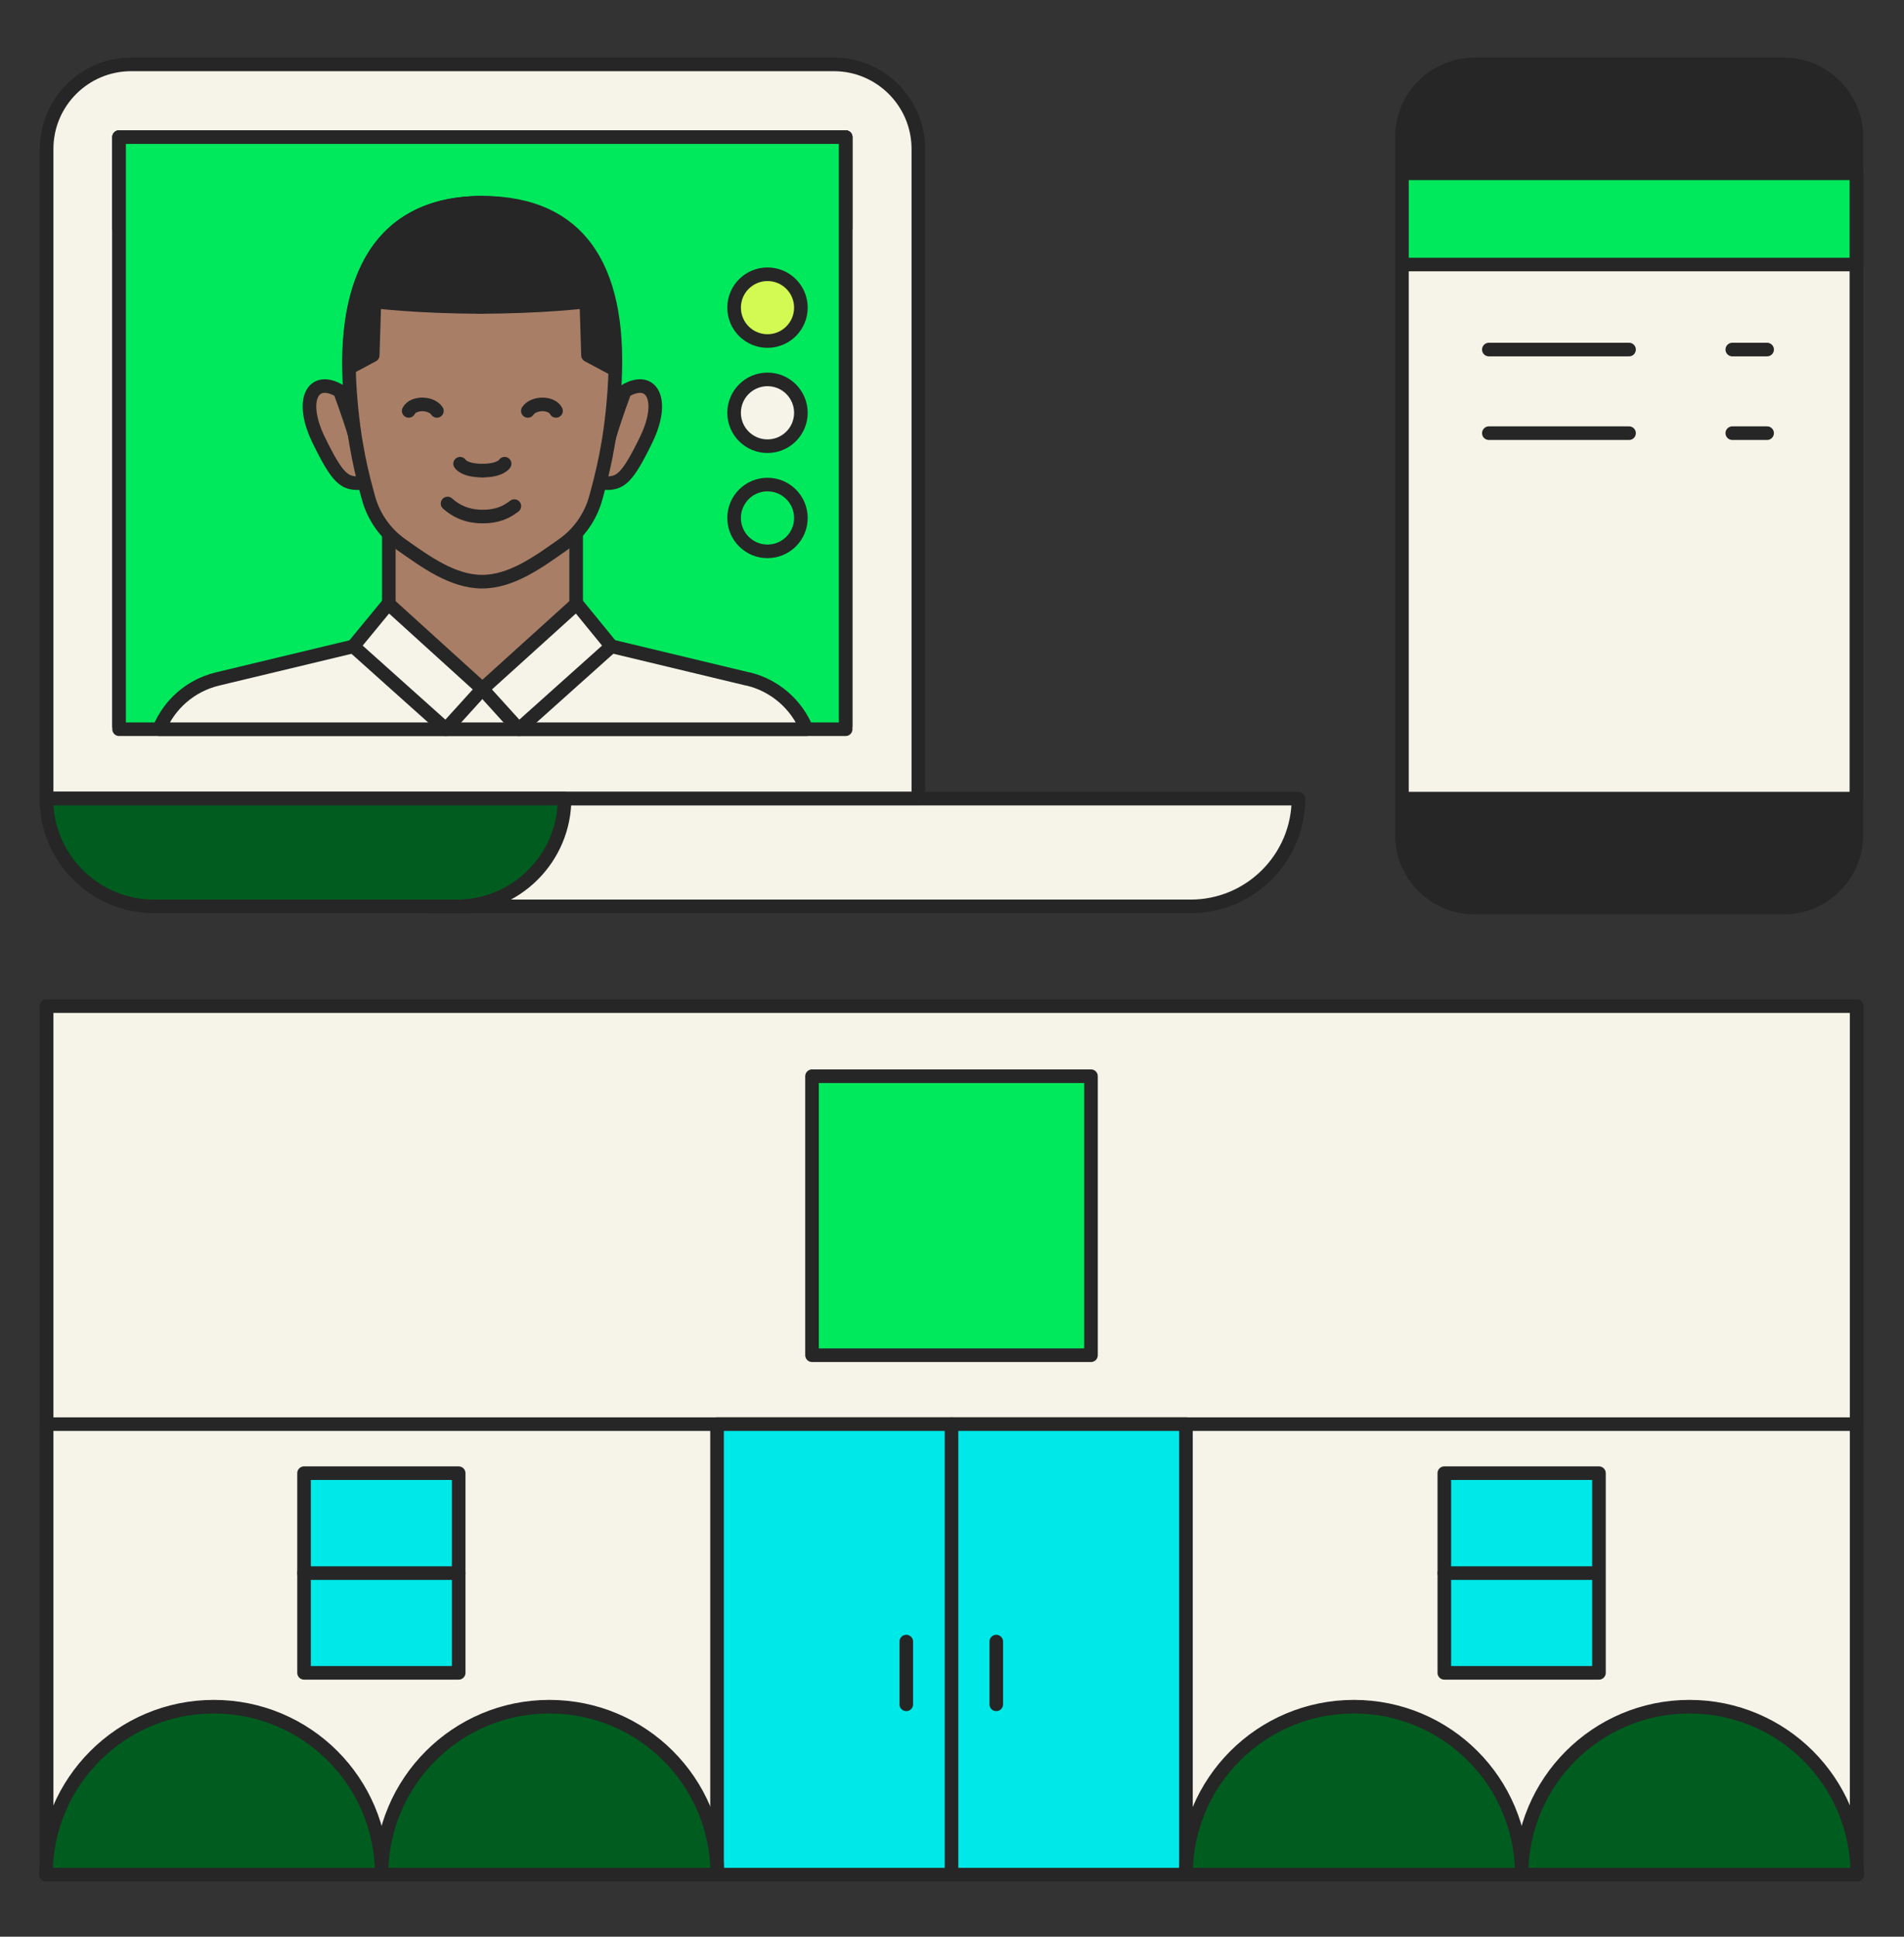 <svg width="176" height="179" viewBox="0 0 176 179" fill="none" xmlns="http://www.w3.org/2000/svg">
<rect x="0" y="0" width="176" height="179" fill="#333333" stroke="none"/>
<g id="Illustrations">
<path id="Vector" d="M171.621 92.989H4.309V173.263H171.621V92.989Z" fill="#F6F4E9" stroke="#262626" stroke-width="1.257" stroke-linecap="round" stroke-linejoin="round"/>
<path id="Vector_2" d="M171.621 92.989H4.309V131.627H171.621V92.989Z" fill="#F6F4E9" stroke="#262626" stroke-width="1.257" stroke-linecap="round" stroke-linejoin="round"/>
<path id="Vector_3" d="M100.848 99.469H75.061V125.256H100.848V99.469Z" fill="#00E95C" stroke="#262626" stroke-width="1.257" stroke-linecap="round" stroke-linejoin="round"/>
<path id="Vector_4" d="M109.626 131.627H66.282V173.263H109.626V131.627Z" fill="#00E9E9" stroke="#262626" stroke-width="1.257" stroke-linecap="round" stroke-linejoin="round"/>
<path id="Vector_5" d="M87.954 131.627V173.263" stroke="#262626" stroke-width="1.257" stroke-linecap="round" stroke-linejoin="round"/>
<path id="Vector_6" d="M92.092 151.723V157.524" stroke="#262626" stroke-width="1.257" stroke-linecap="round" stroke-linejoin="round"/>
<path id="Vector_7" d="M83.773 151.723V157.524" stroke="#262626" stroke-width="1.257" stroke-linecap="round" stroke-linejoin="round"/>
<path id="Vector_8" d="M35.263 173.263H4.244C4.244 164.703 11.183 157.742 19.764 157.742C28.346 157.742 35.285 164.682 35.285 173.263H35.263Z" fill="#005D1F" stroke="#262626" stroke-width="1.257" stroke-linecap="round" stroke-linejoin="round"/>
<path id="Vector_9" d="M66.283 173.263H35.263C35.263 164.703 42.203 157.742 50.784 157.742C59.365 157.742 66.304 164.682 66.304 173.263H66.283Z" fill="#005D1F" stroke="#262626" stroke-width="1.257" stroke-linecap="round" stroke-linejoin="round"/>
<path id="Vector_10" d="M140.646 173.263H109.626C109.626 164.703 116.566 157.742 125.147 157.742C133.728 157.742 140.668 164.682 140.668 173.263H140.646Z" fill="#005D1F" stroke="#262626" stroke-width="1.257" stroke-linecap="round" stroke-linejoin="round"/>
<path id="Vector_11" d="M171.665 173.263H140.646C140.646 164.703 147.585 157.742 156.166 157.742C164.747 157.742 171.687 164.682 171.687 173.263H171.665Z" fill="#005D1F" stroke="#262626" stroke-width="1.257" stroke-linecap="round" stroke-linejoin="round"/>
<path id="Vector_12" d="M147.804 136.158H133.509V154.612H147.804V136.158Z" fill="#00E9E9" stroke="#262626" stroke-width="1.257" stroke-linecap="round" stroke-linejoin="round"/>
<path id="Vector_13" d="M133.509 145.396H147.782" stroke="#262626" stroke-width="1.257" stroke-linecap="round" stroke-linejoin="round"/>
<path id="Vector_14" d="M42.399 136.158H28.105V154.612H42.399V136.158Z" fill="#00E9E9" stroke="#262626" stroke-width="1.257" stroke-linecap="round" stroke-linejoin="round"/>
<path id="Vector_15" d="M28.105 145.396H42.399" stroke="#262626" stroke-width="1.257" stroke-linecap="round" stroke-linejoin="round"/>
<path id="Vector_16" d="M164.879 5.951H136.311C132.6 5.951 129.591 8.96 129.591 12.672V77.162C129.591 80.874 132.6 83.883 136.311 83.883H164.879C168.591 83.883 171.599 80.874 171.599 77.162V12.672C171.599 8.96 168.591 5.951 164.879 5.951Z" fill="#262626" stroke="#262626" stroke-width="1.257" stroke-linecap="round" stroke-linejoin="round"/>
<path id="Vector_17" d="M171.599 16.021H129.591V73.813H171.599V16.021Z" fill="#F6F4E9" stroke="#262626" stroke-width="1.257" stroke-linecap="round" stroke-linejoin="round"/>
<path id="Vector_18" d="M171.599 16.021H129.591V24.45H171.599V16.021Z" fill="#00E95C" stroke="#262626" stroke-width="1.257" stroke-linecap="round" stroke-linejoin="round"/>
<path id="Vector_19" d="M137.625 32.308H150.584" stroke="#262626" stroke-width="1.257" stroke-linecap="round" stroke-linejoin="round"/>
<path id="Vector_20" d="M137.625 40.035H150.584" stroke="#262626" stroke-width="1.257" stroke-linecap="round" stroke-linejoin="round"/>
<path id="Vector_21" d="M163.346 32.308H160.128" stroke="#262626" stroke-width="1.257" stroke-linecap="round" stroke-linejoin="round"/>
<path id="Vector_22" d="M163.346 40.035H160.128" stroke="#262626" stroke-width="1.257" stroke-linecap="round" stroke-linejoin="round"/>
<path id="Vector_23" d="M120.024 73.812C120.024 79.307 115.559 83.773 110.064 83.773H40.232V73.812H120.024Z" fill="#F6F4E9" stroke="#262626" stroke-width="1.257" stroke-linecap="round" stroke-linejoin="round"/>
<path id="Vector_24" d="M12.124 5.951H77.074C81.387 5.951 84.889 9.454 84.889 13.766V73.791H4.309V13.766C4.309 9.454 7.812 5.951 12.124 5.951Z" fill="#F6F4E9" stroke="#262626" stroke-width="1.257" stroke-linecap="round" stroke-linejoin="round"/>
<path id="Vector_25" d="M78.169 12.672H11.008V67.093H78.169V12.672Z" fill="#F6F4E9" stroke="#262626" stroke-width="1.257" stroke-linecap="round" stroke-linejoin="round"/>
<path id="Vector_26" d="M52.185 73.812C52.185 79.307 47.719 83.773 42.224 83.773H14.248C8.753 83.773 4.287 79.307 4.287 73.812H52.163H52.185Z" fill="#005D1F" stroke="#262626" stroke-width="1.257" stroke-linecap="round" stroke-linejoin="round"/>
<path id="Vector_27" d="M78.169 12.672H11.008V21.1H78.169V12.672Z" fill="#00E95C" stroke="#262626" stroke-width="1.257" stroke-linecap="round" stroke-linejoin="round"/>
<path id="Vector_28" d="M19.195 28.806H32.154" stroke="#262626" stroke-width="1.257" stroke-linecap="round" stroke-linejoin="round"/>
<path id="Vector_29" d="M19.195 36.533H32.154" stroke="#262626" stroke-width="1.257" stroke-linecap="round" stroke-linejoin="round"/>
<path id="Vector_30" d="M78.169 12.672H11.008V67.399H78.169V12.672Z" fill="#00E95C" stroke="#262626" stroke-width="1.257" stroke-linecap="round" stroke-linejoin="round"/>
<path id="Vector_31" d="M70.945 50.959C72.65 50.959 74.032 49.577 74.032 47.873C74.032 46.168 72.65 44.786 70.945 44.786C69.24 44.786 67.858 46.168 67.858 47.873C67.858 49.577 69.24 50.959 70.945 50.959Z" fill="#00E95C" stroke="#262626" stroke-width="1.257" stroke-linecap="round" stroke-linejoin="round"/>
<path id="Vector_32" d="M70.945 41.24C72.65 41.24 74.032 39.858 74.032 38.153C74.032 36.448 72.65 35.066 70.945 35.066C69.24 35.066 67.858 36.448 67.858 38.153C67.858 39.858 69.24 41.24 70.945 41.24Z" fill="#F6F4E9" stroke="#262626" stroke-width="1.257" stroke-linecap="round" stroke-linejoin="round"/>
<path id="Vector_33" d="M70.945 31.52C72.65 31.52 74.032 30.138 74.032 28.433C74.032 26.729 72.65 25.347 70.945 25.347C69.24 25.347 67.858 26.729 67.858 28.433C67.858 30.138 69.24 31.52 70.945 31.52Z" fill="#D2FA52" stroke="#262626" stroke-width="1.257" stroke-linecap="round" stroke-linejoin="round"/>
<path id="Vector_34" d="M57.767 36.138C60.263 34.65 61.51 36.97 59.737 40.626C57.964 44.282 57.329 44.698 55.928 44.654C54.527 44.61 57.767 36.138 57.767 36.138Z" fill="#A87E67" stroke="#262626" stroke-width="1.257" stroke-linecap="round" stroke-linejoin="round"/>
<path id="Vector_35" d="M31.41 36.138C28.915 34.65 27.667 36.97 29.44 40.626C31.213 44.282 31.848 44.698 33.249 44.654C34.65 44.61 31.41 36.138 31.41 36.138Z" fill="#A87E67" stroke="#262626" stroke-width="1.257" stroke-linecap="round" stroke-linejoin="round"/>
<path id="Vector_36" d="M69.128 62.758L56.541 59.737L44.61 63.678L32.68 59.737L20.093 62.758C17.641 63.349 15.649 65.079 14.707 67.399H74.557C73.616 65.079 71.602 63.349 69.172 62.758H69.128Z" fill="#F6F4E9" stroke="#262626" stroke-width="1.257" stroke-linecap="round" stroke-linejoin="round"/>
<path id="Vector_37" d="M44.588 48.595L35.941 47.96V57.461L44.588 63.678L53.257 57.461V47.96L44.588 48.595Z" fill="#A87E67" stroke="#262626" stroke-width="1.257" stroke-linecap="round" stroke-linejoin="round"/>
<path id="Vector_38" d="M44.589 18.735C35.198 18.735 31.608 25.653 32.352 36.16C32.702 41.152 33.556 44.151 34.059 46.011C34.541 47.763 35.614 49.295 37.102 50.346C39.313 51.9 41.831 53.761 44.567 53.761C47.303 53.761 49.821 51.9 52.032 50.346C53.52 49.295 54.593 47.763 55.074 46.011C55.578 44.129 56.432 41.152 56.782 36.16C57.57 25.237 53.936 18.735 44.545 18.735H44.589Z" fill="#A87E67" stroke="#262626" stroke-width="1.257" stroke-linecap="round" stroke-linejoin="round"/>
<g id="Vector_39">
<path d="M44.588 43.494C46.296 43.494 46.646 42.859 46.646 42.859L44.588 43.494Z" fill="#F6F4E9"/>
<path d="M44.588 43.494C46.296 43.494 46.646 42.859 46.646 42.859" stroke="#262626" stroke-width="1.257" stroke-linecap="round" stroke-linejoin="round"/>
</g>
<path id="Vector_40" d="M44.588 63.678L53.301 55.797L56.519 59.737L47.959 67.399L44.588 63.678Z" fill="#F6F4E9" stroke="#262626" stroke-width="1.257" stroke-linecap="round" stroke-linejoin="round"/>
<g id="Vector_41">
<path d="M44.589 43.494C42.881 43.494 42.531 42.859 42.531 42.859L44.589 43.494Z" fill="#F6F4E9"/>
<path d="M44.589 43.494C42.881 43.494 42.531 42.859 42.531 42.859" stroke="#262626" stroke-width="1.257" stroke-linecap="round" stroke-linejoin="round"/>
</g>
<path id="Vector_42" d="M44.588 63.678L35.898 55.797L32.658 59.737L41.217 67.399L44.588 63.678Z" fill="#F6F4E9" stroke="#262626" stroke-width="1.257" stroke-linecap="round" stroke-linejoin="round"/>
<path id="Vector_43" d="M41.371 46.537C42.071 47.172 43.1 47.741 44.589 47.741C46.077 47.741 46.843 47.303 47.544 46.778" stroke="#262626" stroke-width="1.257" stroke-linecap="round" stroke-linejoin="round"/>
<g id="Vector_44">
<path d="M40.385 37.977C39.86 37.189 38.196 37.167 37.78 37.977H40.385Z" fill="#F6F4E9"/>
<path d="M40.385 37.977C39.86 37.189 38.196 37.167 37.78 37.977" stroke="#262626" stroke-width="1.257" stroke-linecap="round" stroke-linejoin="round"/>
</g>
<g id="Vector_45">
<path d="M48.791 37.977C49.317 37.189 50.981 37.167 51.397 37.977H48.791Z" fill="#F6F4E9"/>
<path d="M48.791 37.977C49.317 37.189 50.981 37.167 51.397 37.977" stroke="#262626" stroke-width="1.257" stroke-linecap="round" stroke-linejoin="round"/>
</g>
<path id="Vector_46" d="M32.286 33.993L34.453 32.833L34.606 27.864C34.606 27.864 38.612 28.367 44.61 28.367V18.735C35.876 18.735 32.176 24.712 32.286 33.993Z" fill="#262626" stroke="#262626" stroke-width="1.257" stroke-linecap="round" stroke-linejoin="round"/>
<path id="Vector_47" d="M56.519 33.993L54.352 32.833L54.199 27.864C54.199 27.864 50.192 28.367 44.194 28.367V18.735C52.929 18.735 56.628 24.712 56.519 33.993Z" fill="#262626" stroke="#262626" stroke-width="1.257" stroke-linecap="round" stroke-linejoin="round"/>
</g>
</svg>
